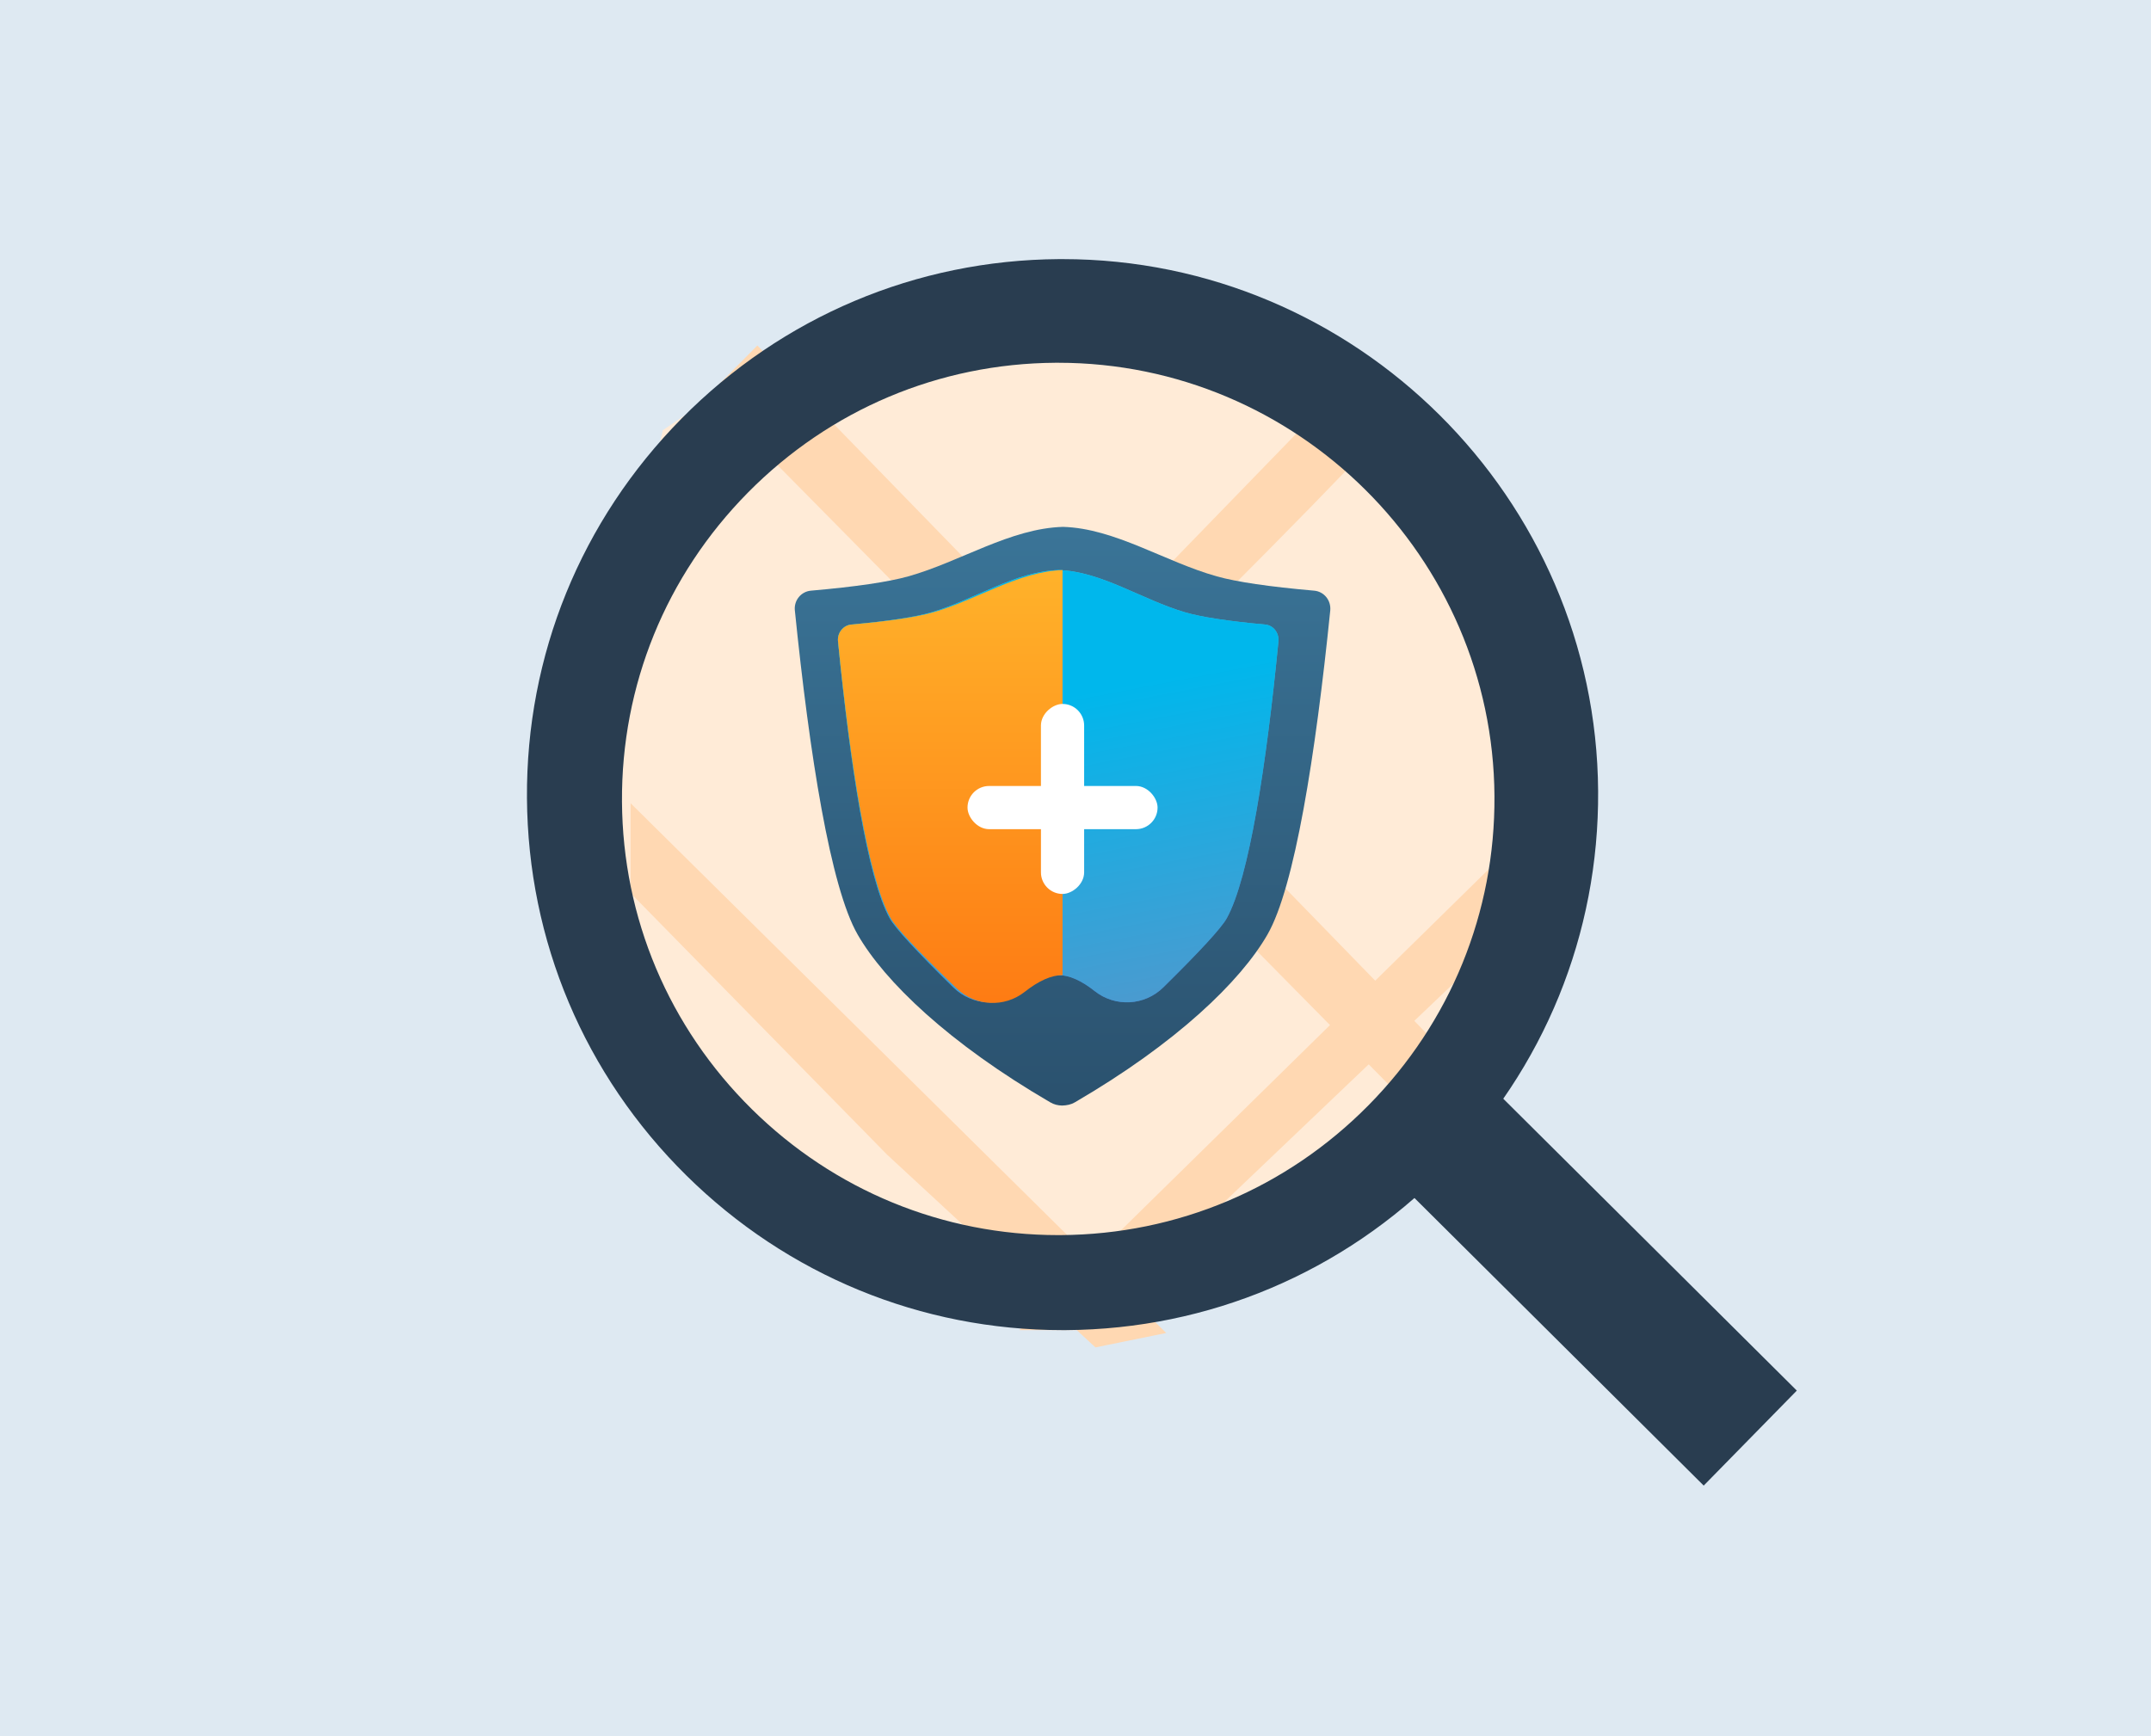 <svg xmlns="http://www.w3.org/2000/svg" width="249" height="201" viewBox="0 0 249 201">
    <defs>
        <linearGradient id="o6e40ld9oa" x1="50%" x2="50%" y1=".876%" y2="97.269%">
            <stop offset="0%" stop-color="#3A7497"/>
            <stop offset="100%" stop-color="#2B526F"/>
        </linearGradient>
        <linearGradient id="ewjtkrljeb" x1="83.935%" x2="56.325%" y1="-28.577%" y2="143.303%">
            <stop offset="0%" stop-color="#61E3DB"/>
            <stop offset="100%" stop-color="#414CB9"/>
        </linearGradient>
        <linearGradient id="1wzajql04c" x1="50%" x2="34.146%" y1="29.194%" y2="110.91%">
            <stop offset="0%" stop-color="#00B7EC"/>
            <stop offset="100%" stop-color="#5696CB"/>
        </linearGradient>
        <linearGradient id="voosa3sfud" x1="50%" x2="50%" y1="0%" y2="100%">
            <stop offset="0%" stop-color="#FFB22A"/>
            <stop offset="100%" stop-color="#FE7B13"/>
        </linearGradient>
    </defs>
    <g fill="none" fill-rule="evenodd">
        <g>
            <g transform="translate(-907 -1414) translate(907 1414)">
                <path fill="#DEE9F2" d="M0 0H249V201H0z"/>
                <path fill="#FFEBD7" d="M76.723 132.407l14.584 11.336c15.625 3.662 27.981 4.961 37.07 3.898 9.088-1.063 22.118-5.33 39.09-12.805L178 92.73l-8.102-38.867-12.153-8.907L122.905 32l-28.358 5.668-17.824 12.146L67 91.92l9.723 40.487z"/>
                <path fill="#FFD8B2" d="M174 99L118 154 126.171 154 174 108.393zM126.52 84c21.683-21.506 33.579-33.688 35.688-36.547 2.11-2.86.003-3.943-6.322-3.25L122 79.127c1.622 1.489 3.127 3.132 4.52 4.872z"/>
                <path fill="#FFD8B2" d="M73 103.407c9.899 10.094 19.796 20.19 29.694 30.284L126.808 156l8.192-1.668L73 93v10.407zM82 45.742c9.792 9.925 10.924 11.062 20.714 20.988L174 139v-10.233L87.672 40 82 45.742z"/>
                <path fill="#293D50" d="M197.221 172L158 132.997 168.779 122 208 161.002 197.221 172"/>
                <path fill="#293D50" d="M122.186 42c-13.478.085-26.121 5.426-35.61 15.036-9.486 9.61-14.664 22.321-14.575 35.789.085 13.467 5.426 26.11 15.038 35.6C96.559 137.821 109.15 143 122.496 143l.321-.001c13.474-.084 26.118-5.426 35.605-15.036 9.488-9.61 14.663-22.321 14.577-35.79C172.825 64.51 150.17 42 122.5 42h-.314zm.808 112c-16.382 0-31.84-6.356-43.53-17.896-11.8-11.649-18.357-27.171-18.463-43.705-.107-16.534 6.248-32.138 17.896-43.938C90.547 36.662 106.07 30.105 122.6 30h.4c33.97 0 61.783 27.633 61.999 61.6.107 16.534-6.249 32.138-17.898 43.937-11.649 11.8-27.17 18.357-43.702 18.463h-.405z"/>
                <path fill="url(#o6e40ld9oa)" fill-rule="nonzero" d="M140.854 66.73c2.303.647 6.061 1.2 11.274 1.657 1.127.099 1.962 1.103 1.864 2.244-1.708 16.828-4.13 32.104-7.273 37.57-3.117 5.424-10.553 12.593-22.309 19.433-.43.25-.865.353-1.356.366-.561-.015-1.04-.118-1.467-.366-11.755-6.84-19.192-14.009-22.309-19.433-3.142-5.466-5.565-20.742-7.27-37.538-.1-1.173.734-2.177 1.862-2.276 5.212-.457 8.97-1.01 11.274-1.657 6.027-1.693 11.784-5.556 17.8-5.73 6.125.174 11.883 4.037 17.91 5.73z" transform="matrix(-1 0 0 1 246 0)"/>
                <path fill="url(#ewjtkrljeb)" fill-rule="nonzero" d="M126.695 114.755c-1.563-1.24-2.968-1.859-4.213-1.859-1.244 0-2.647.618-4.208 1.855-2.373 1.88-5.775 1.696-7.932-.428-4.282-4.217-6.733-6.887-7.355-8.01-2.585-4.67-4.578-17.716-5.98-32.06-.083-1.002.603-1.86 1.531-1.944 4.288-.39 7.379-.863 9.274-1.415 4.958-1.447 9.694-4.745 14.641-4.894 5.04.149 9.775 3.447 14.733 4.894 1.895.552 4.986 1.024 9.274 1.415.927.084 1.614.942 1.534 1.916-1.405 14.372-3.399 27.419-5.983 32.087-.622 1.125-3.085 3.8-7.389 8.024-2.158 2.119-5.557 2.299-7.927.42z" transform="matrix(-1 0 0 1 245 0)"/>
                <path fill="url(#1wzajql04c)" fill-rule="nonzero" d="M126.695 114.755c-1.563-1.24-2.968-1.859-4.213-1.859-1.244 0-2.647.618-4.208 1.855-2.373 1.88-5.775 1.696-7.932-.428-4.282-4.217-6.733-6.887-7.355-8.01-2.585-4.67-4.578-17.716-5.98-32.06-.083-1.002.603-1.86 1.531-1.944 4.288-.39 7.379-.863 9.274-1.415 4.958-1.447 9.694-4.745 14.641-4.894 5.04.149 9.775 3.447 14.733 4.894 1.895.552 4.986 1.024 9.274 1.415.927.084 1.614.942 1.534 1.916-1.405 14.372-3.399 27.419-5.983 32.087-.622 1.125-3.085 3.8-7.389 8.024-2.158 2.119-5.557 2.299-7.927.42z" transform="matrix(-1 0 0 1 245 0)"/>
                <path fill="url(#voosa3sfud)" fill-rule="nonzero" d="M97 66.002L96.952 66c5.138.149 9.967 3.447 15.022 4.894 1.932.552 5.084 1.024 9.456 1.415.945.084 1.646.942 1.563 1.916-1.432 14.372-3.464 27.419-6.1 32.087-.624 1.106-3.062 3.711-7.316 7.815l-.33.318c-2.161 2.078-5.524 2.242-7.876.384-1.624-1.282-3.081-1.927-4.372-1.933L97 66.002z" transform="matrix(-1 0 0 1 220 0)"/>
                <rect width="22" height="5" x="112" y="91" fill="#FFF" rx="2.5"/>
                <rect width="22" height="5" x="112" y="90" fill="#FFF" rx="2.5" transform="rotate(90 123 92.5)"/>
            </g>
        </g>
    </g>
</svg>
